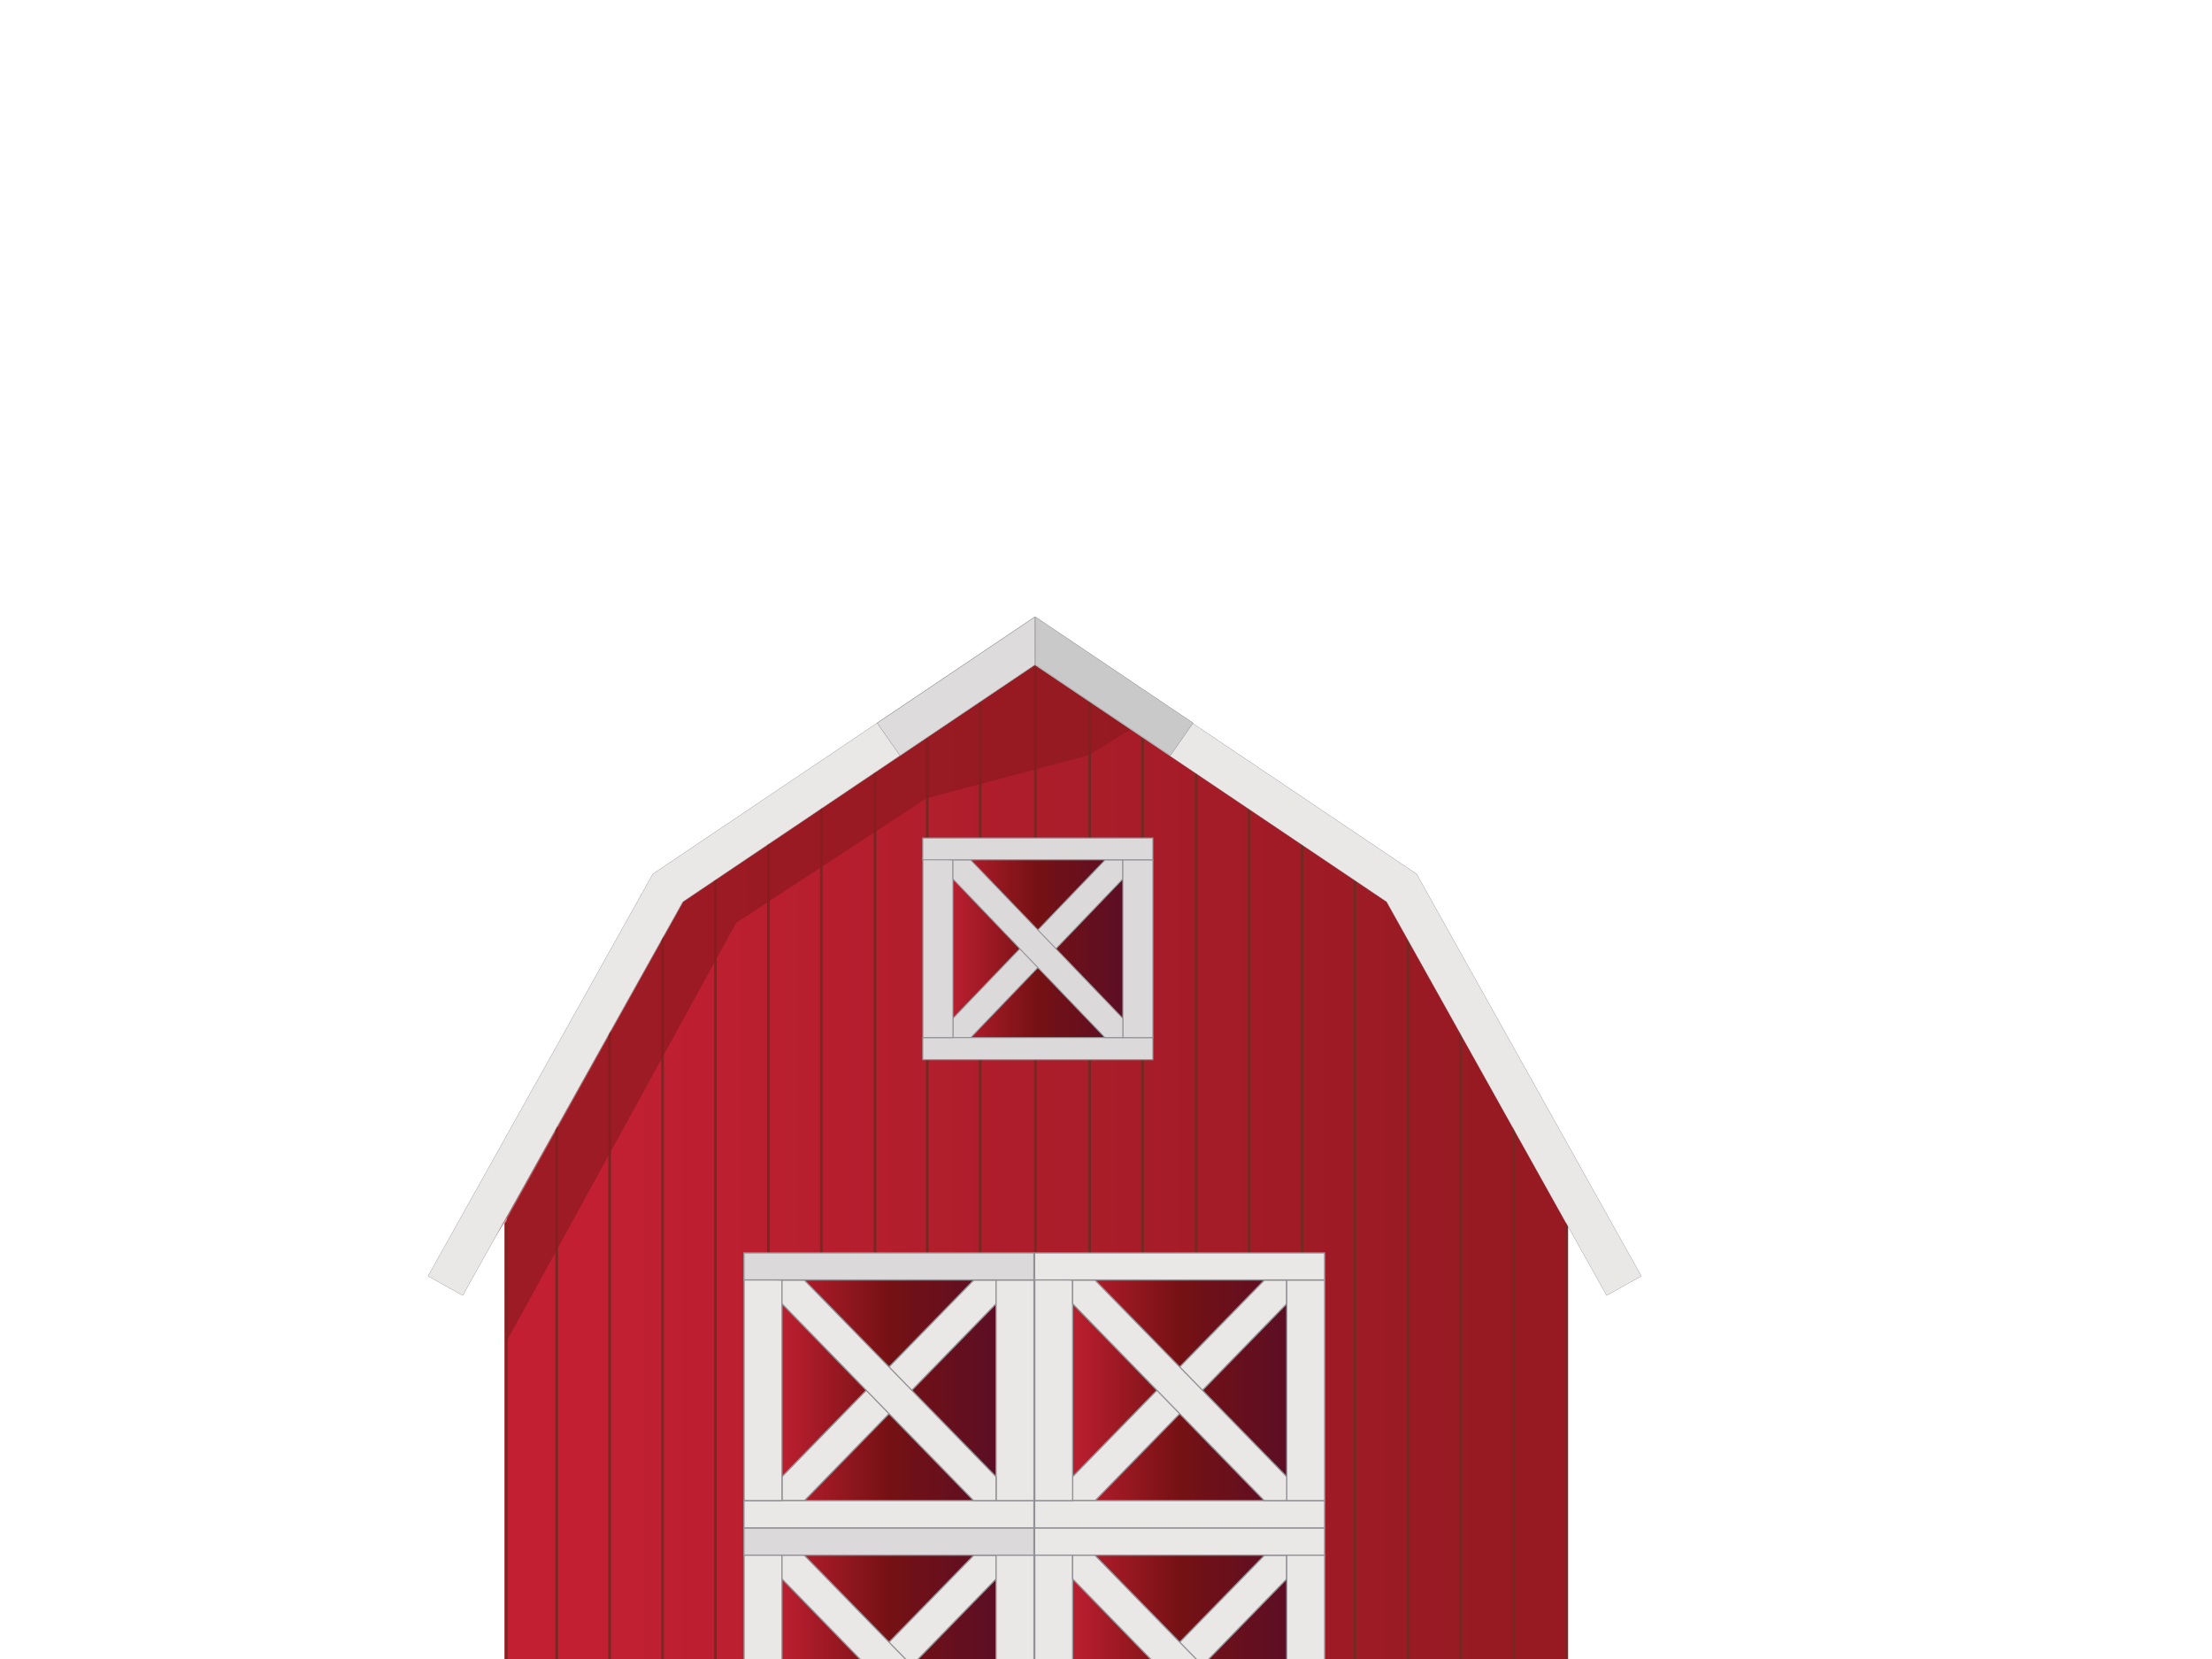 <?xml version="1.0"?><svg width="640" height="480" xmlns="http://www.w3.org/2000/svg">
 <g>
  <title>Layer 1</title>
  <switch>
   <g>
    <linearGradient y2="0.291" x2="0.92" y1="0.291" x1="0.08" id="SVGID_58_">
     <stop stop-color="#C22032" offset="0"/>
     <stop stop-color="#971A23" offset="1"/>
    </linearGradient>
    <polygon points="453.193,521.437 145.959,521.437 145.958,353.961 197.759,260.885 299.576,192.339     401.394,260.885 453.194,353.961   " fill="url(#SVGID_58_)"/>
    <line y2="522.232" x2="299.561" y1="192.705" x1="299.561" stroke-width="0.766" stroke="#762823" fill="none"/>
    <path d="m158.827,522.232" stroke-width="0.766" stroke="#762823" fill="none"/>
    <path d="m161.781,327.119" stroke-width="0.766" stroke="#762823" fill="none"/>
    <line y2="522.232" x2="453.313" y1="353.736" x1="453.313" stroke-width="0.766" stroke="#762823" fill="none"/>
    <line y2="522.232" x2="437.996" y1="325.971" x1="437.996" stroke-width="0.766" stroke="#762823" fill="none"/>
    <line y2="522.232" x2="422.678" y1="297.825" x1="422.678" stroke-width="0.766" stroke="#762823" fill="none"/>
    <line y2="522.232" x2="407.36" y1="269.678" x1="407.36" stroke-width="0.766" stroke="#762823" fill="none"/>
    <line y2="522.232" x2="392.042" y1="254.552" x1="392.042" stroke-width="0.766" stroke="#762823" fill="none"/>
    <line y2="522.232" x2="376.725" y1="243.445" x1="376.725" stroke-width="0.766" stroke="#762823" fill="none"/>
    <line y2="522.232" x2="361.407" y1="233.106" x1="361.405" stroke-width="0.766" stroke="#762823" fill="none"/>
    <line y2="522.232" x2="346.089" y1="223.533" x1="346.089" stroke-width="0.766" stroke="#762823" fill="none"/>
    <line y2="522.232" x2="330.579" y1="213.576" x1="330.579" stroke-width="0.766" stroke="#762823" fill="none"/>
    <line y2="522.232" x2="315.262" y1="203.236" x1="315.261" stroke-width="0.766" stroke="#762823" fill="none"/>
    <line y2="522.232" x2="146.491" y1="353.736" x1="146.491" stroke-width="0.766" stroke="#762823" fill="none"/>
    <line y2="522.232" x2="161.06" y1="325.971" x1="161.06" stroke-width="0.766" stroke="#762823" fill="none"/>
    <line y2="522.232" x2="176.377" y1="297.825" x1="176.377" stroke-width="0.766" stroke="#762823" fill="none"/>
    <line y2="522.232" x2="191.695" y1="269.678" x1="191.695" stroke-width="0.766" stroke="#762823" fill="none"/>
    <line y2="522.232" x2="207.013" y1="254.552" x1="207.013" stroke-width="0.766" stroke="#762823" fill="none"/>
    <line y2="522.232" x2="222.33" y1="243.445" x1="222.332" stroke-width="0.766" stroke="#762823" fill="none"/>
    <line y2="522.232" x2="237.649" y1="233.106" x1="237.649" stroke-width="0.766" stroke="#762823" fill="none"/>
    <line y2="522.232" x2="253.158" y1="223.533" x1="253.158" stroke-width="0.766" stroke="#762823" fill="none"/>
    <line y2="522.232" x2="268.285" y1="213.576" x1="268.285" stroke-width="0.766" stroke="#762823" fill="none"/>
    <line y2="522.232" x2="283.602" y1="203.236" x1="283.604" stroke-width="0.766" stroke="#762823" fill="none"/>
    <g>
     <linearGradient y2="0.003" x2="1.003" y1="0.003" x1="-0.003" id="SVGID_59_">
      <stop stop-color="#C22032" offset="0"/>
      <stop stop-color="#751114" offset="0.5"/>
      <stop stop-color="#590E26" offset="1"/>
     </linearGradient>
     <rect height="54.729" width="54.064" stroke-width="0.289" stroke="#929296" fill="url(#SVGID_59_)" clip-rule="evenodd" fill-rule="evenodd" y="247.135" x="272.926"/>
     <g>
      <polygon points="      275.716,294.638 319.75,248.79 324.866,248.79 324.866,254.32 280.883,300.21 275.716,300.21     " stroke-width="0.289" stroke="#929296" fill="#DBD9DA" clip-rule="evenodd" fill-rule="evenodd"/>
      <rect height="6.394" width="66.584" stroke-width="0.289" stroke="#929296" fill="#DBD9DA" clip-rule="evenodd" fill-rule="evenodd" y="300.214" x="266.981"/>
      <polygon points="      267.015,300.211 275.716,300.211 275.716,248.776 267.015,248.283     " stroke-width="0.289" stroke="#929296" fill="#DBD9DA" clip-rule="evenodd" fill-rule="evenodd"/>
      <rect height="51.435" width="8.703" stroke-width="0.289" stroke="#929296" fill="#DBD9DA" clip-rule="evenodd" fill-rule="evenodd" y="248.776" x="324.873"/>
      <polygon points="      324.866,294.638 280.833,248.79 275.716,248.79 275.716,254.32 319.698,300.21 324.866,300.21     " stroke-width="0.289" stroke="#929296" fill="#DBD9DA" clip-rule="evenodd" fill-rule="evenodd"/>
      <rect height="6.31" width="66.583" stroke-width="0.289" stroke="#929296" fill="#DBD9DA" clip-rule="evenodd" fill-rule="evenodd" y="242.458" x="266.979"/>
     </g>
    </g>
    <polygon points="315,218.5 328,210.5 300.4,190.885 197.6,260.062 133.328,373.648 146.708,352.459     146.668,387.945 213,267 268,231   " fill="#8E191F" opacity="0.7"/>
    <polygon points="299.393,178.537 409.855,252.869 474.886,369.216     464.857,374.82 401.186,260.916 299.369,192.369   " stroke-width="0.096" stroke="#929296" fill="#EAE7E7"/>
    <polygon points="299.346,178.537 188.881,252.869 123.852,369.216     133.88,374.82 197.551,260.916 299.369,192.369   " stroke-width="0.096" stroke="#929296" fill="#EAE7E7"/>
    <linearGradient y2="-0.001" x2="0.999" y1="-0.001" x1="0.001" id="SVGID_60_">
     <stop stop-color="#C22032" offset="0"/>
     <stop stop-color="#751114" offset="0.5"/>
     <stop stop-color="#590E26" offset="1"/>
    </linearGradient>
    <rect height="67.913" width="68.121" stroke-width="0.362" stroke="#929296" fill="url(#SVGID_60_)" clip-rule="evenodd" fill-rule="evenodd" y="447.733" x="307.262"/>
    <linearGradient y2="-0.001" x2="0.999" y1="-0.001" x1="0.001" id="SVGID_61_">
     <stop stop-color="#C22032" offset="0"/>
     <stop stop-color="#751114" offset="0.5"/>
     <stop stop-color="#590E26" offset="1"/>
    </linearGradient>
    <rect height="67.914" width="68.121" stroke-width="0.362" stroke="#929296" fill="url(#SVGID_61_)" clip-rule="evenodd" fill-rule="evenodd" y="367.394" x="307.262"/>
    <linearGradient y2="-0.001" x2="0.999" y1="-0.001" x1="0.001" id="SVGID_62_">
     <stop stop-color="#C22032" offset="0"/>
     <stop stop-color="#751114" offset="0.5"/>
     <stop stop-color="#590E26" offset="1"/>
    </linearGradient>
    <rect height="67.914" width="68.121" stroke-width="0.362" stroke="#929296" fill="url(#SVGID_62_)" clip-rule="evenodd" fill-rule="evenodd" y="367.394" x="223.162"/>
    <linearGradient y2="-0.001" x2="0.999" y1="-0.001" x1="0.001" id="SVGID_63_">
     <stop stop-color="#C22032" offset="0"/>
     <stop stop-color="#751114" offset="0.5"/>
     <stop stop-color="#590E26" offset="1"/>
    </linearGradient>
    <rect height="67.913" width="68.121" stroke-width="0.362" stroke="#929296" fill="url(#SVGID_63_)" clip-rule="evenodd" fill-rule="evenodd" y="448.561" x="223.162"/>
    <g>
     <polygon points="     226.258,427.251 281.741,370.357 288.188,370.357 288.188,377.219 232.769,434.165 226.258,434.165    " stroke-width="0.362" stroke="#929296" fill="#EAE7E7" clip-rule="evenodd" fill-rule="evenodd"/>
     <rect height="7.934" width="83.899" stroke-width="0.362" stroke="#929296" fill="#EAE7E7" clip-rule="evenodd" fill-rule="evenodd" y="434.171" x="215.25"/>
     <polygon points="     215.293,434.165 226.258,434.165 226.258,370.342 215.293,369.728    " stroke-width="0.362" stroke="#929296" fill="#EAE7E7" clip-rule="evenodd" fill-rule="evenodd"/>
     <rect height="63.823" width="10.965" stroke-width="0.362" stroke="#929296" fill="#EAE7E7" clip-rule="evenodd" fill-rule="evenodd" y="370.342" x="288.195"/>
     <polygon points="     288.188,427.251 232.705,370.357 226.258,370.357 226.258,377.219 281.678,434.165 288.188,434.165    " stroke-width="0.362" stroke="#929296" fill="#EAE7E7" clip-rule="evenodd" fill-rule="evenodd"/>
     <rect height="7.829" width="83.899" stroke-width="0.362" stroke="#929296" fill="#DBD9DA" clip-rule="evenodd" fill-rule="evenodd" y="362.5" x="215.248"/>
     <polygon points="     226.258,506.883 281.741,449.986 288.188,449.986 288.188,456.849 232.769,513.795 226.258,513.795    " stroke-width="0.362" stroke="#929296" fill="#EAE7E7" clip-rule="evenodd" fill-rule="evenodd"/>
     <rect height="7.83" width="83.899" stroke-width="0.362" stroke="#929296" fill="#DBD9DA" clip-rule="evenodd" fill-rule="evenodd" y="442.13" x="215.248"/>
     <polygon points="     215.293,514.409 226.258,513.797 226.258,449.972 215.293,449.972    " stroke-width="0.362" stroke="#929296" fill="#EAE7E7" clip-rule="evenodd" fill-rule="evenodd"/>
     <rect height="7.931" width="83.899" stroke-width="0.362" stroke="#929296" fill="#EAE7E7" clip-rule="evenodd" fill-rule="evenodd" y="513.804" x="215.25"/>
     <rect height="63.825" width="10.965" stroke-width="0.362" stroke="#929296" fill="#EAE7E7" clip-rule="evenodd" fill-rule="evenodd" y="449.972" x="288.195"/>
     <polygon points="     288.188,506.883 232.705,449.986 226.258,449.986 226.258,456.849 281.678,513.795 288.188,513.795    " stroke-width="0.362" stroke="#929296" fill="#EAE7E7" clip-rule="evenodd" fill-rule="evenodd"/>
    </g>
    <g>
     <polygon points="     310.355,427.251 365.841,370.357 372.289,370.357 372.289,377.219 316.868,434.165 310.355,434.165    " stroke-width="0.362" stroke="#929296" fill="#EAE7E7" clip-rule="evenodd" fill-rule="evenodd"/>
     <rect height="7.934" width="83.9" stroke-width="0.362" stroke="#929296" fill="#EAE7E7" clip-rule="evenodd" fill-rule="evenodd" y="434.171" x="299.35"/>
     <polygon points="     299.394,434.165 310.355,434.165 310.355,370.342 299.394,369.728    " stroke-width="0.362" stroke="#929296" fill="#EAE7E7" clip-rule="evenodd" fill-rule="evenodd"/>
     <rect height="63.823" width="10.964" stroke-width="0.362" stroke="#929296" fill="#EAE7E7" clip-rule="evenodd" fill-rule="evenodd" y="370.342" x="372.296"/>
     <polygon points="     372.289,427.251 316.803,370.357 310.355,370.357 310.355,377.219 365.776,434.165 372.289,434.165    " stroke-width="0.362" stroke="#929296" fill="#EAE7E7" clip-rule="evenodd" fill-rule="evenodd"/>
     <rect height="7.829" width="83.9" stroke-width="0.362" stroke="#929296" fill="#EAE7E7" clip-rule="evenodd" fill-rule="evenodd" y="362.5" x="299.348"/>
     <polygon points="     310.355,506.883 365.841,449.986 372.289,449.986 372.289,456.849 316.868,513.795 310.355,513.795    " stroke-width="0.362" stroke="#929296" fill="#EAE7E7" clip-rule="evenodd" fill-rule="evenodd"/>
     <rect height="7.83" width="83.9" stroke-width="0.362" stroke="#929296" fill="#EAE7E7" clip-rule="evenodd" fill-rule="evenodd" y="442.13" x="299.348"/>
     <polygon points="     299.394,514.409 310.355,513.797 310.355,449.972 299.394,449.972    " stroke-width="0.362" stroke="#929296" fill="#EAE7E7" clip-rule="evenodd" fill-rule="evenodd"/>
     <rect height="7.931" width="83.9" stroke-width="0.362" stroke="#929296" fill="#EAE7E7" clip-rule="evenodd" fill-rule="evenodd" y="513.804" x="299.35"/>
     <rect height="63.825" width="10.964" stroke-width="0.362" stroke="#929296" fill="#EAE7E7" clip-rule="evenodd" fill-rule="evenodd" y="449.972" x="372.296"/>
     <polygon points="     372.289,506.883 316.803,449.986 310.355,449.986 310.355,456.849 365.776,513.795 372.289,513.795    " stroke-width="0.362" stroke="#929296" fill="#EAE7E7" clip-rule="evenodd" fill-rule="evenodd"/>
    </g>
    <polygon points="345.199,209.192 338.602,218.612 299.619,192.368     299.643,178.536   " stroke-width="0.125" stroke="#919195" fill="#CAC9CA"/>
    <polygon points="253.801,209.192 260.398,218.612 299.381,192.368     299.357,178.536   " stroke-width="0.125" stroke="#919195" fill="#DDDBDB"/>
    <path d="m188.122,510.115" stroke-width="0.766" stroke="#762823" fill="none"/>
   </g>
  </switch>
 </g>
</svg>